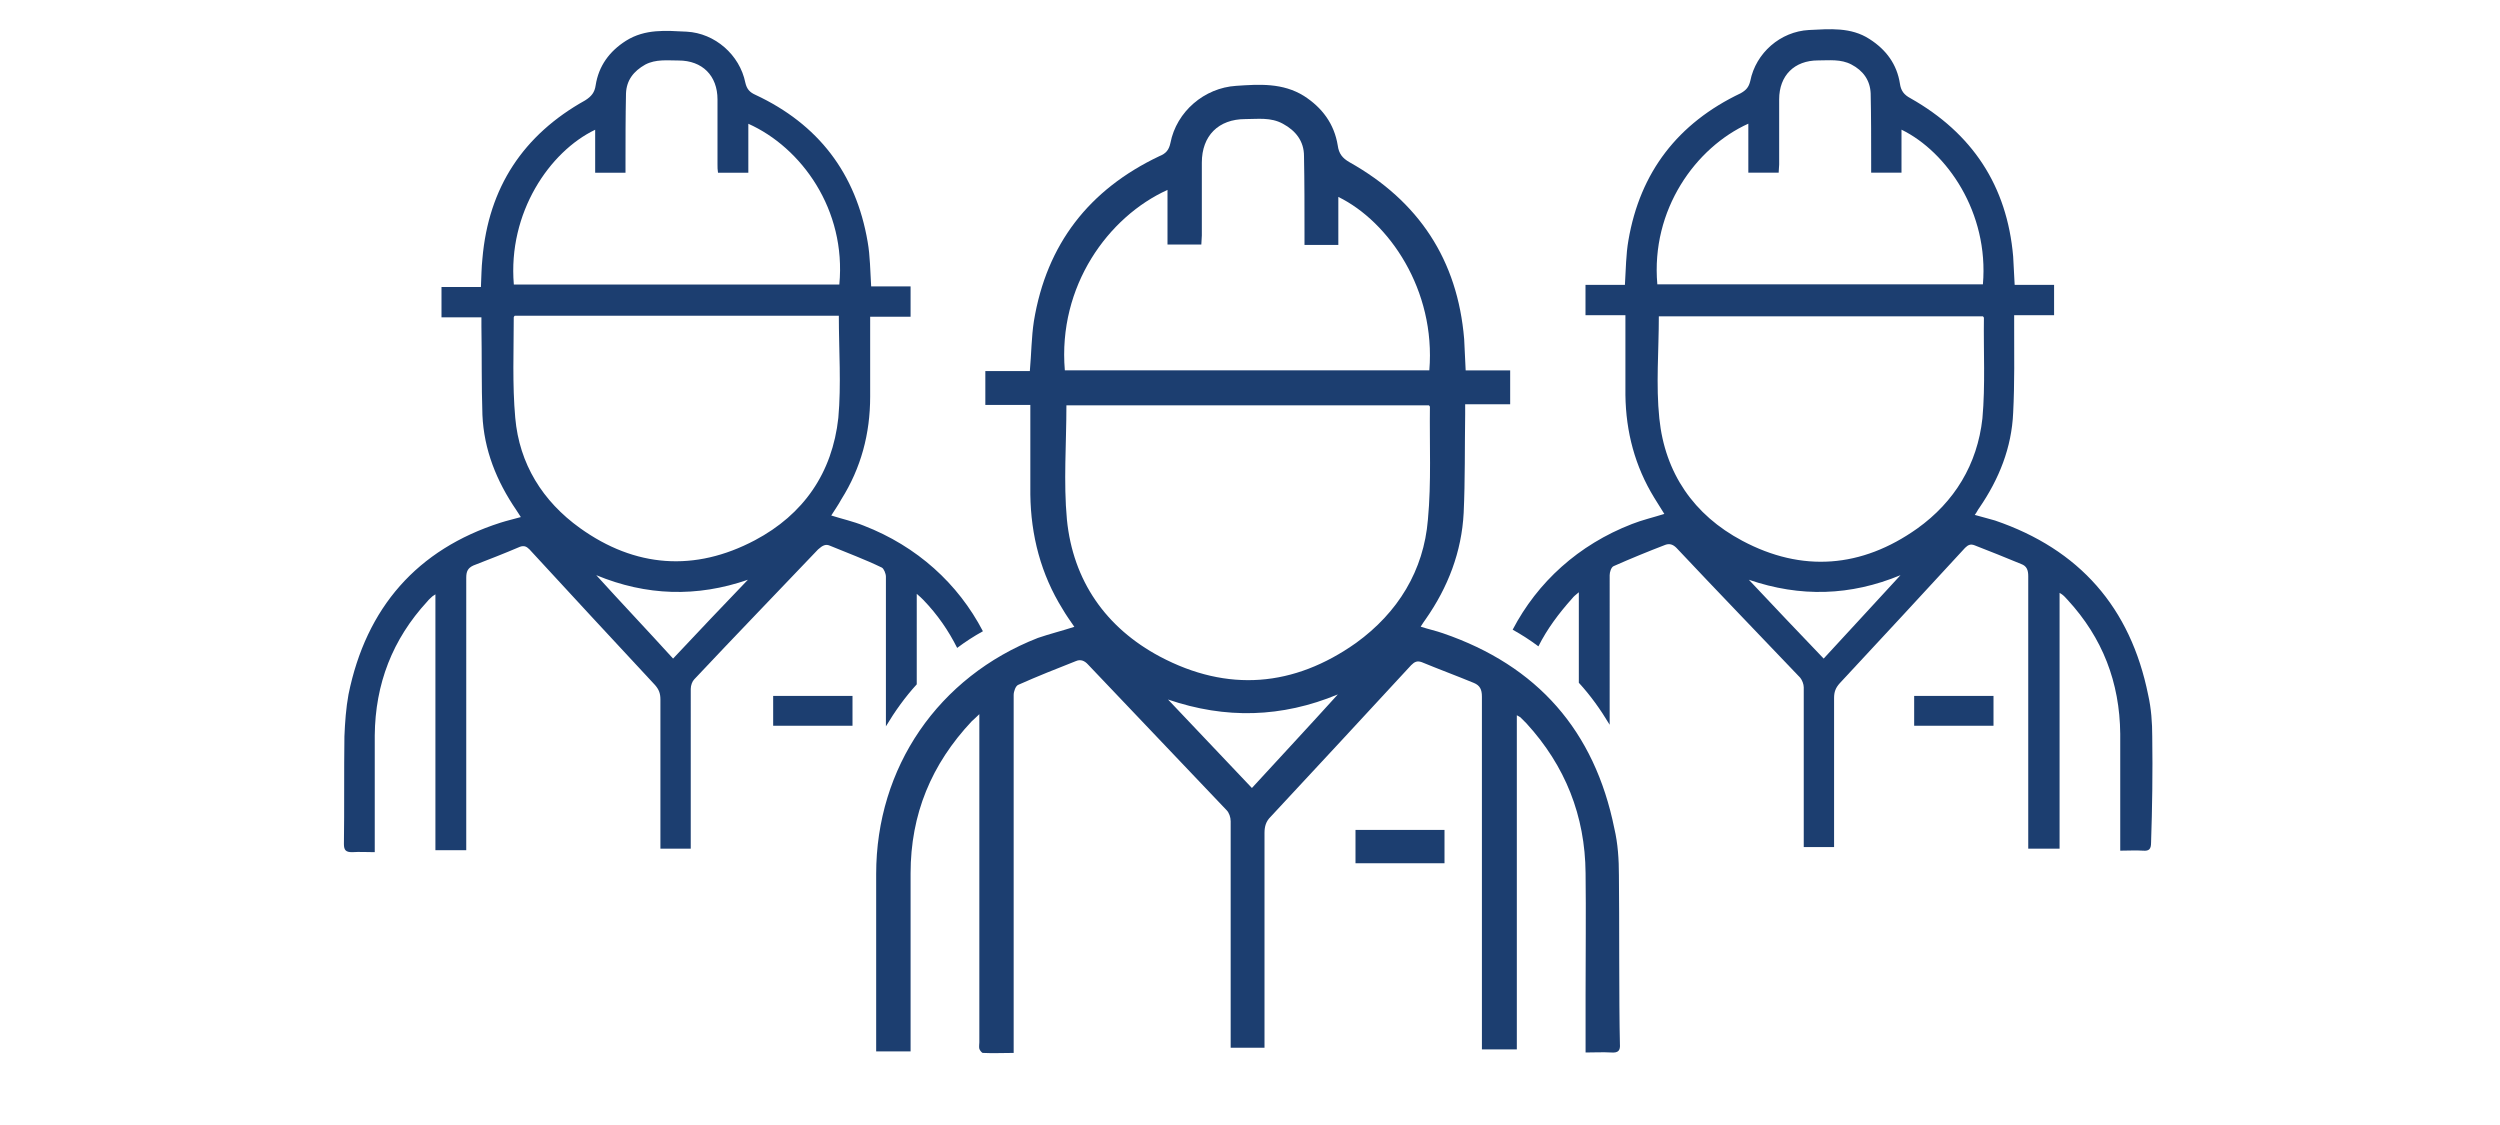 <?xml version="1.0" encoding="utf-8"?>
<!-- Generator: Adobe Illustrator 24.0.1, SVG Export Plug-In . SVG Version: 6.00 Build 0)  -->
<svg version="1.1" id="Layer_1" xmlns="http://www.w3.org/2000/svg" xmlns:xlink="http://www.w3.org/1999/xlink" x="0px" y="0px"
	 viewBox="0 0 300 135" style="enable-background:new 0 0 300 135;" xml:space="preserve">
<style type="text/css">
	.st0{fill:#1C3E70;}
</style>
<path class="st0" d="M194.27,105.05c0-1.88-0.12-3.82-0.55-5.64c-2.37-11.71-9.22-19.53-20.57-23.42c-0.85-0.3-1.76-0.49-2.67-0.79
	c0.24-0.36,0.42-0.67,0.61-0.91c2.67-3.82,4.31-8.07,4.55-12.74c0.18-3.94,0.12-7.89,0.18-11.83v-1.21h5.4v-4.06h-5.34
	c-0.06-1.33-0.12-2.55-0.18-3.76c-0.79-9.52-5.46-16.56-13.77-21.23c-0.85-0.49-1.27-1.03-1.4-2c-0.42-2.61-1.88-4.55-4.06-5.95
	c-2.55-1.58-5.34-1.4-8.13-1.21c-3.82,0.24-7.16,3.09-7.89,6.86c-0.18,0.85-0.55,1.27-1.33,1.58c-8.43,4-13.53,10.56-15.05,19.78
	c-0.3,1.94-0.3,3.88-0.49,6.01h-5.34v4.06h5.4v10.74c0.06,4.91,1.27,9.59,3.88,13.77c0.42,0.73,0.91,1.4,1.4,2.12
	c-1.52,0.49-2.97,0.85-4.37,1.33c-11.95,4.67-19.41,15.53-19.41,28.33v21.29h4.13v-6.92v-14.44c0-7.1,2.49-13.1,7.34-18.26
	c0.24-0.24,0.49-0.42,0.91-0.85v39.37c0,0.24-0.06,0.55,0,0.79c0.06,0.18,0.3,0.49,0.42,0.49c1.21,0.06,2.43,0,3.7,0v-10.37V83.39
	c0-0.42,0.24-1.09,0.55-1.21c2.31-1.03,4.61-1.94,6.92-2.85c0.55-0.24,1.03-0.06,1.46,0.42c5.52,5.82,11.1,11.65,16.62,17.47
	c0.3,0.3,0.49,0.85,0.49,1.33v27.18h4.06v-6.98V99.96c0-0.79,0.18-1.4,0.73-1.94c5.64-6.07,11.28-12.13,16.87-18.2
	c0.42-0.42,0.73-0.55,1.27-0.36c2.06,0.85,4.19,1.64,6.25,2.49c0.73,0.3,0.97,0.79,0.97,1.64v42.34h4.19v-40.1
	c0.24,0.12,0.3,0.18,0.42,0.24l0.73,0.73c4.67,5.1,7.04,11.1,7.1,17.96c0.06,4.85,0,9.71,0,14.56v6.98c1.09,0,2.06-0.06,3.09,0
	c0.85,0.06,1.09-0.24,1.03-1.03C194.27,120.46,194.33,109.84,194.27,105.05L194.27,105.05z M140.1,22.79v6.55h4.06
	c0-0.36,0.06-0.73,0.06-1.09v-8.74c0-3.22,2-5.22,5.22-5.22c1.52,0,3.03-0.24,4.49,0.55c1.58,0.85,2.55,2.12,2.55,3.88
	c0.06,3.15,0.06,6.31,0.06,9.46v1.21h4.06v-5.76c6.07,2.97,11.71,11.16,10.92,20.81h-43.74C126.93,34.32,133,26,140.1,22.79
	L140.1,22.79z M150.23,94.56c-3.4-3.58-6.73-7.1-10.07-10.62c6.92,2.37,13.65,2.18,20.38-0.61
	C157.14,87.09,153.69,90.79,150.23,94.56L150.23,94.56z M162.73,77.15c-7.46,5.28-15.41,5.95-23.54,1.64
	c-6.49-3.46-10.43-9.1-11.16-16.44c-0.42-4.49-0.06-9.1-0.06-13.71h43.5c0.06,0.06,0.12,0.12,0.12,0.18
	c-0.06,4.49,0.18,9.04-0.24,13.53C170.85,68.47,167.76,73.51,162.73,77.15z"/>
<path class="st0" d="M173.34,99.59h-10.68v4h10.68V99.59z M92.78,83.51v3.58h9.52v-3.58H92.78z M229.7,83.51v3.58h9.52v-3.58H229.7z
	"/>
<path class="st0" d="M258.27,88.43c0-1.7-0.12-3.4-0.49-5.04c-2.12-10.5-8.25-17.47-18.38-20.93c-0.79-0.24-1.58-0.42-2.43-0.67
	c0.24-0.3,0.36-0.61,0.55-0.85c2.37-3.46,3.88-7.22,4.06-11.41c0.18-3.52,0.12-7.04,0.12-10.62v-1.09h4.79v-3.64h-4.73
	c-0.06-1.21-0.12-2.31-0.18-3.4c-0.73-8.49-4.91-14.8-12.32-18.99c-0.79-0.42-1.15-0.91-1.27-1.76c-0.36-2.31-1.64-4.06-3.64-5.34
	c-2.24-1.46-4.79-1.21-7.28-1.09c-3.4,0.18-6.37,2.73-7.04,6.13c-0.18,0.73-0.49,1.09-1.15,1.46c-7.52,3.58-12.07,9.46-13.47,17.65
	c-0.3,1.7-0.3,3.46-0.42,5.34h-4.73v3.64h4.79v9.59c0.06,4.43,1.15,8.55,3.46,12.32c0.42,0.67,0.79,1.27,1.21,1.94
	c-1.33,0.42-2.67,0.73-3.88,1.21c-6.43,2.49-11.34,6.98-14.32,12.68c1.09,0.61,2.12,1.27,3.09,2c1.03-2.06,2.43-3.94,4.06-5.76
	c0.18-0.24,0.42-0.42,0.79-0.73v10.86c1.4,1.52,2.61,3.22,3.7,5.04V69.02c0-0.36,0.18-0.97,0.49-1.09c2.06-0.91,4.13-1.76,6.19-2.55
	c0.49-0.18,0.91-0.06,1.33,0.36c4.91,5.22,9.89,10.37,14.86,15.59c0.24,0.3,0.42,0.79,0.42,1.15v19.17h3.64v-1.09v-16.8
	c0-0.73,0.18-1.21,0.67-1.76c5.04-5.4,10.07-10.86,15.05-16.26c0.36-0.36,0.67-0.49,1.15-0.3c1.88,0.73,3.7,1.46,5.58,2.24
	c0.67,0.24,0.85,0.73,0.85,1.46v32.7h3.76v-30.7c0.18,0.12,0.3,0.18,0.36,0.24c0.24,0.18,0.42,0.42,0.61,0.61
	c4.19,4.55,6.25,9.89,6.31,16.08v14.01c0.97,0,1.88-0.06,2.73,0c0.73,0.06,0.97-0.18,0.97-0.97
	C258.27,96.98,258.33,92.68,258.27,88.43L258.27,88.43z M209.8,14.84v5.88h3.64c0-0.36,0.06-0.67,0.06-0.97v-7.83
	c0-2.85,1.82-4.67,4.67-4.67c1.33,0,2.73-0.18,4,0.49c1.4,0.73,2.24,1.88,2.31,3.46c0.06,2.79,0.06,5.64,0.06,8.43v1.09h3.64v-5.16
	c5.46,2.67,10.5,9.95,9.77,18.56h-39.07C198.09,25.15,203.49,17.69,209.8,14.84L209.8,14.84z M218.84,79.03
	c-3.03-3.15-6.01-6.31-8.98-9.46c6.19,2.12,12.19,1.94,18.2-0.55C225.03,72.29,222,75.63,218.84,79.03z M230.06,63.43
	c-6.67,4.73-13.83,5.28-20.99,1.46c-5.82-3.09-9.28-8.13-9.95-14.68c-0.42-4-0.06-8.13-0.06-12.25h38.89
	c0.06,0.06,0.12,0.12,0.12,0.18c-0.06,4,0.18,8.07-0.18,12.07C237.28,55.73,234.55,60.22,230.06,63.43L230.06,63.43z M99.63,65.5
	c2.06,0.85,4.19,1.64,6.19,2.61c0.24,0.12,0.49,0.73,0.49,1.09v17.96c1.09-1.82,2.31-3.52,3.7-5.04V71.26
	c0.36,0.3,0.61,0.55,0.79,0.73c1.7,1.76,3.03,3.7,4.06,5.76c0.97-0.73,2-1.4,3.09-2c-2.97-5.7-7.89-10.19-14.32-12.68
	c-1.21-0.49-2.55-0.79-3.88-1.21c0.42-0.67,0.85-1.27,1.21-1.94c2.37-3.76,3.46-7.89,3.46-12.32v-9.59h4.85v-3.64h-4.73
	c-0.12-1.88-0.12-3.64-0.42-5.34c-1.4-8.25-5.95-14.14-13.47-17.65c-0.67-0.3-1.03-0.67-1.21-1.46C88.77,6.59,85.8,3.98,82.4,3.8
	c-2.49-0.12-4.97-0.36-7.28,1.09c-2,1.27-3.28,3.03-3.64,5.34c-0.12,0.85-0.49,1.33-1.27,1.82c-7.4,4.13-11.59,10.43-12.32,18.99
	c-0.12,1.09-0.12,2.18-0.18,3.4h-4.73v3.64h4.79v1.09c0.06,3.52,0,7.04,0.12,10.62c0.18,4.19,1.7,7.95,4.06,11.41
	c0.18,0.24,0.3,0.49,0.55,0.85c-0.85,0.24-1.64,0.42-2.43,0.67C50.07,65.92,43.94,72.9,41.82,83.33c-0.3,1.64-0.42,3.34-0.49,5.04
	c-0.06,4.31,0,8.61-0.06,12.92c0,0.73,0.24,0.97,0.97,0.97c0.91-0.06,1.76,0,2.73,0v-1.03V88.25c0.06-6.19,2.12-11.53,6.31-16.08
	c0.18-0.24,0.42-0.42,0.61-0.61c0.06-0.06,0.12-0.06,0.36-0.24v30.7h3.7v-1.09V69.32c0-0.73,0.18-1.15,0.85-1.46
	c1.88-0.73,3.76-1.46,5.58-2.24c0.49-0.18,0.79-0.06,1.15,0.3c5.04,5.46,10.01,10.86,15.05,16.26c0.49,0.55,0.67,1.03,0.67,1.76
	v17.9h3.64v-1.09V82.67c0-0.42,0.18-0.91,0.42-1.15c4.91-5.22,9.89-10.37,14.86-15.59C98.72,65.44,99.09,65.25,99.63,65.5
	L99.63,65.5z M71.42,15.57v5.16h3.64v-1.09c0-2.79,0-5.64,0.06-8.43c0.06-1.58,0.91-2.67,2.31-3.46c1.27-0.67,2.67-0.49,4-0.49
	c2.85,0,4.67,1.82,4.67,4.67v7.83c0,0.3,0,0.61,0.06,0.97h3.64v-5.88c6.37,2.85,11.77,10.31,10.92,19.29H61.66
	C60.93,25.52,65.96,18.18,71.42,15.57z M80.77,79.03c-3.09-3.4-6.19-6.67-9.22-10.01c6.01,2.49,12.07,2.67,18.2,0.55
	C86.77,72.66,83.8,75.81,80.77,79.03z M90.59,64.83c-7.22,3.82-14.38,3.28-20.99-1.46c-4.49-3.22-7.28-7.7-7.77-13.23
	c-0.36-4-0.18-8.07-0.18-12.07c0-0.06,0.06-0.12,0.12-0.18h38.89c0,4.13,0.3,8.25-0.06,12.25C99.88,56.76,96.42,61.74,90.59,64.83z"
	/>
</svg>
